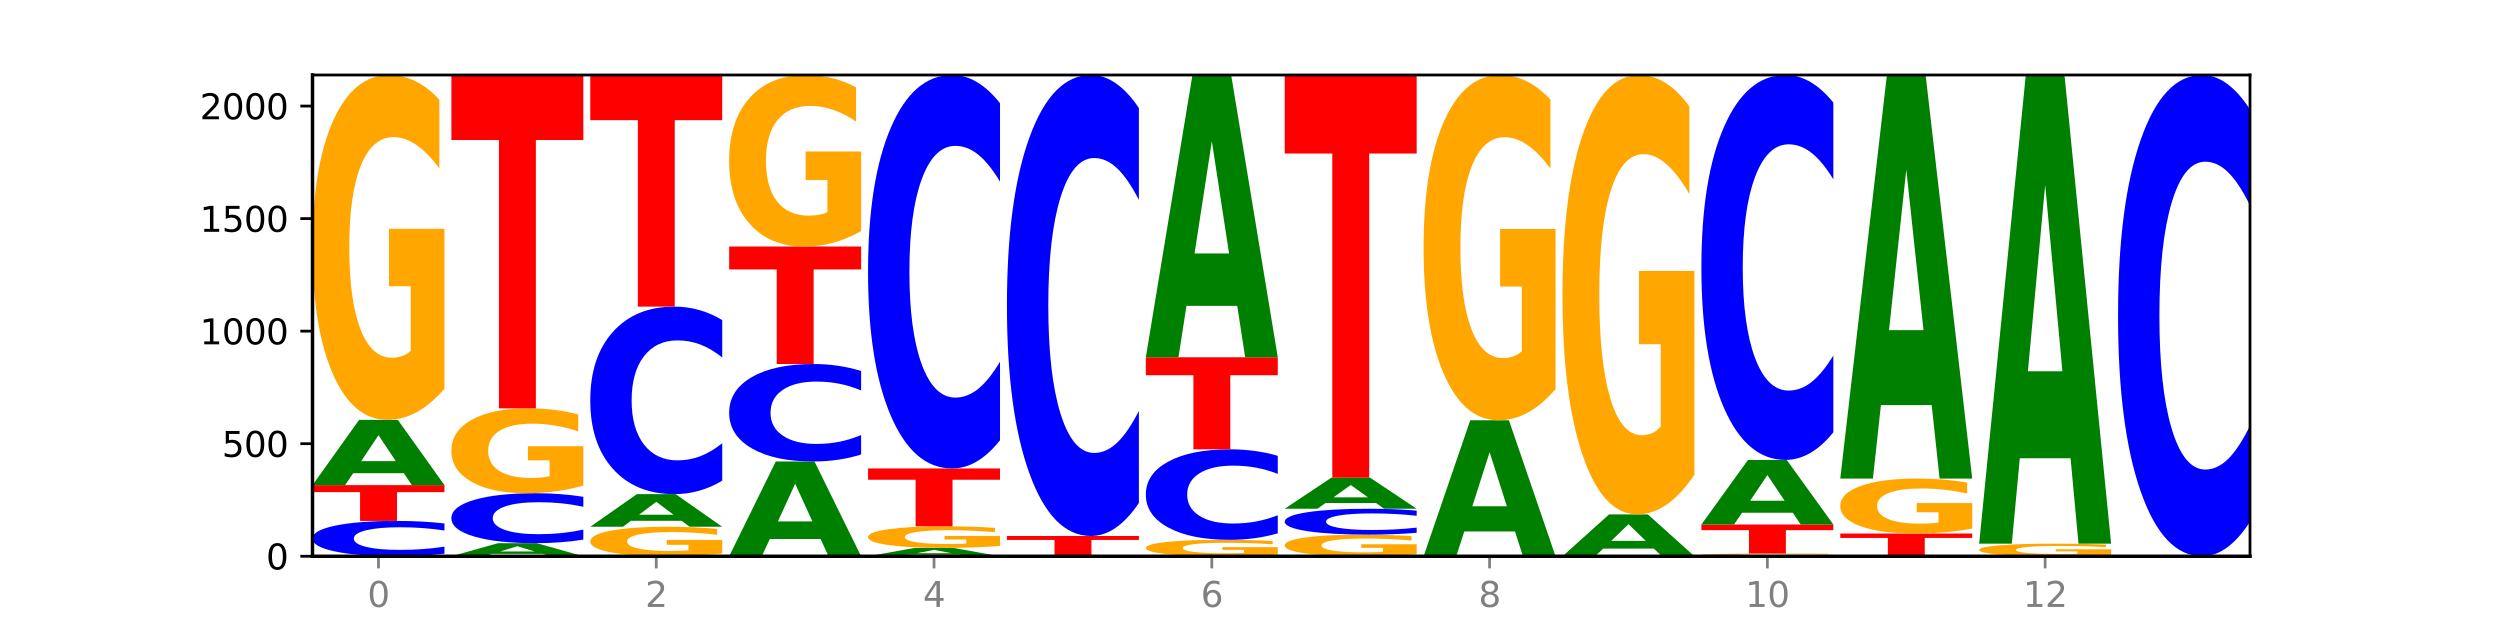 <?xml version="1.0" encoding="utf-8" standalone="no"?>
<!DOCTYPE svg PUBLIC "-//W3C//DTD SVG 1.1//EN"
  "http://www.w3.org/Graphics/SVG/1.1/DTD/svg11.dtd">
<svg xmlns:xlink="http://www.w3.org/1999/xlink" width="720pt" height="180pt" viewBox="0 0 720 180" xmlns="http://www.w3.org/2000/svg" version="1.1">
 <defs>
  <style type="text/css">*{stroke-linejoin: round; stroke-linecap: butt}</style>
 </defs>
 <g id="figure_1">
  <g id="patch_1">
   <path d="M 0 180 
L 720 180 
L 720 0 
L 0 0 
z
" style="fill: #ffffff"/>
  </g>
  <g id="axes_1">
   <g id="patch_2">
    <path d="M 90 160.2 
L 648 160.2 
L 648 21.6 
L 90 21.6 
z
" style="fill: #ffffff"/>
   </g>
   <g id="line2d_1">
    <path d="M 90 160.2 
L 648 160.2 
" clip-path="url(#pcf48028d62)" style="fill: none; stroke: #000000; stroke-width: 0.5; stroke-linecap: square"/>
   </g>
   <g id="patch_3">
    <path d="M 128 159.47 
Q 124.821 159.832 121.384 160.015 
Q 117.947 160.2 114.204 160.2 
Q 103.04 160.2 96.52 158.829 
Q 90 157.458 90 155.114 
Q 90 152.762 96.52 151.393 
Q 103.04 150.022 114.204 150.022 
Q 117.947 150.022 121.384 150.207 
Q 124.821 150.39 128 150.752 
L 128 152.781 
Q 124.793 152.301 121.681 152.078 
Q 118.569 151.855 115.132 151.855 
Q 108.966 151.855 105.434 152.724 
Q 101.91 153.59 101.91 155.114 
Q 101.91 156.632 105.434 157.5 
Q 108.966 158.367 115.132 158.367 
Q 118.569 158.367 121.681 158.144 
Q 124.793 157.919 128 157.44 
L 128 159.47 
z
" clip-path="url(#pcf48028d62)" style="fill: #0000ff"/>
   </g>
   <g id="patch_4">
    <path d="M 90 139.715 
L 128 139.715 
L 128 141.725 
L 114.329 141.725 
L 114.329 150.022 
L 103.698 150.022 
L 103.698 141.725 
L 90 141.725 
L 90 139.715 
z
" clip-path="url(#pcf48028d62)" style="fill: #ff0000"/>
   </g>
   <g id="patch_5">
    <path d="M 116.323 136.29 
L 101.708 136.29 
L 99.401 139.715 
L 90 139.715 
L 103.425 120.915 
L 114.575 120.915 
L 128 139.715 
L 118.607 139.715 
L 116.323 136.29 
z
M 104.039 132.801 
L 113.969 132.801 
L 109.012 125.323 
L 104.039 132.801 
z
" clip-path="url(#pcf48028d62)" style="fill: #008000"/>
   </g>
   <g id="patch_6">
    <path d="M 128 111.929 
Q 124.168 116.422 120.046 118.679 
Q 115.924 120.915 111.529 120.915 
Q 101.599 120.915 95.8 107.539 
Q 90 94.163 90 71.288 
Q 90 48.147 95.902 34.873 
Q 101.812 21.6 112.091 21.6 
Q 116.052 21.6 119.68 23.405 
Q 123.316 25.19 126.535 28.719 
L 126.535 48.516 
Q 123.214 43.982 119.926 41.746 
Q 116.639 39.489 113.335 39.489 
Q 107.22 39.489 103.907 47.737 
Q 100.594 55.963 100.594 71.288 
Q 100.594 86.47 103.788 94.758 
Q 106.982 103.025 112.858 103.025 
Q 114.459 103.025 115.83 102.554 
Q 117.201 102.061 118.291 101.035 
L 118.291 82.449 
L 112.032 82.449 
L 112.032 65.893 
L 128 65.893 
L 128 111.929 
z
" clip-path="url(#pcf48028d62)" style="fill: #ffa600"/>
   </g>
   <g id="patch_7">
    <path d="M 156.323 159.515 
L 141.708 159.515 
L 139.401 160.2 
L 130 160.2 
L 143.425 156.44 
L 154.575 156.44 
L 168 160.2 
L 158.607 160.2 
L 156.323 159.515 
z
M 144.039 158.817 
L 153.969 158.817 
L 149.012 157.322 
L 144.039 158.817 
z
" clip-path="url(#pcf48028d62)" style="fill: #008000"/>
   </g>
   <g id="patch_8">
    <path d="M 168 155.408 
Q 164.821 155.92 161.384 156.178 
Q 157.947 156.44 154.204 156.44 
Q 143.04 156.44 136.52 154.502 
Q 130 152.563 130 149.249 
Q 130 145.922 136.52 143.987 
Q 143.04 142.048 154.204 142.048 
Q 157.947 142.048 161.384 142.31 
Q 164.821 142.569 168 143.08 
L 168 145.949 
Q 164.793 145.271 161.681 144.956 
Q 158.569 144.641 155.132 144.641 
Q 148.966 144.641 145.434 145.869 
Q 141.91 147.093 141.91 149.249 
Q 141.91 151.395 145.434 152.623 
Q 148.966 153.848 155.132 153.848 
Q 158.569 153.848 161.681 153.533 
Q 164.793 153.214 168 152.537 
L 168 155.408 
z
" clip-path="url(#pcf48028d62)" style="fill: #0000ff"/>
   </g>
   <g id="patch_9">
    <path d="M 168 139.837 
Q 164.168 140.943 160.046 141.498 
Q 155.924 142.048 151.529 142.048 
Q 141.599 142.048 135.8 138.757 
Q 130 135.465 130 129.836 
Q 130 124.141 135.902 120.875 
Q 141.812 117.609 152.091 117.609 
Q 156.052 117.609 159.68 118.053 
Q 163.316 118.492 166.535 119.361 
L 166.535 124.232 
Q 163.214 123.117 159.926 122.566 
Q 156.639 122.011 153.335 122.011 
Q 147.22 122.011 143.907 124.04 
Q 140.594 126.065 140.594 129.836 
Q 140.594 133.572 143.788 135.612 
Q 146.982 137.646 152.858 137.646 
Q 154.459 137.646 155.83 137.53 
Q 157.201 137.409 158.291 137.156 
L 158.291 132.583 
L 152.032 132.583 
L 152.032 128.508 
L 168 128.508 
L 168 139.837 
z
" clip-path="url(#pcf48028d62)" style="fill: #ffa600"/>
   </g>
   <g id="patch_10">
    <path d="M 130 21.6 
L 168 21.6 
L 168 40.324 
L 154.329 40.324 
L 154.329 117.609 
L 143.698 117.609 
L 143.698 40.324 
L 130 40.324 
L 130 21.6 
z
" clip-path="url(#pcf48028d62)" style="fill: #ff0000"/>
   </g>
   <g id="patch_11">
    <path d="M 208 159.432 
Q 204.168 159.816 200.046 160.009 
Q 195.924 160.2 191.529 160.2 
Q 181.599 160.2 175.8 159.056 
Q 170 157.912 170 155.956 
Q 170 153.978 175.902 152.843 
Q 181.812 151.708 192.091 151.708 
Q 196.052 151.708 199.68 151.862 
Q 203.316 152.015 206.535 152.316 
L 206.535 154.009 
Q 203.214 153.622 199.926 153.43 
Q 196.639 153.237 193.335 153.237 
Q 187.22 153.237 183.907 153.943 
Q 180.594 154.646 180.594 155.956 
Q 180.594 157.255 183.788 157.963 
Q 186.982 158.67 192.858 158.67 
Q 194.459 158.67 195.83 158.63 
Q 197.201 158.588 198.291 158.5 
L 198.291 156.911 
L 192.032 156.911 
L 192.032 155.495 
L 208 155.495 
L 208 159.432 
z
" clip-path="url(#pcf48028d62)" style="fill: #ffa600"/>
   </g>
   <g id="patch_12">
    <path d="M 196.323 149.995 
L 181.708 149.995 
L 179.401 151.708 
L 170 151.708 
L 183.425 142.308 
L 194.575 142.308 
L 208 151.708 
L 198.607 151.708 
L 196.323 149.995 
z
M 184.039 148.251 
L 193.969 148.251 
L 189.012 144.512 
L 184.039 148.251 
z
" clip-path="url(#pcf48028d62)" style="fill: #008000"/>
   </g>
   <g id="patch_13">
    <path d="M 208 138.437 
Q 204.821 140.356 201.384 141.326 
Q 197.947 142.308 194.204 142.308 
Q 183.04 142.308 176.52 135.035 
Q 170 127.762 170 115.324 
Q 170 102.842 176.52 95.58 
Q 183.04 88.307 194.204 88.307 
Q 197.947 88.307 201.384 89.289 
Q 204.821 90.259 208 92.178 
L 208 102.942 
Q 204.793 100.399 201.681 99.216 
Q 198.569 98.034 195.132 98.034 
Q 188.966 98.034 185.434 102.641 
Q 181.91 107.237 181.91 115.324 
Q 181.91 123.378 185.434 127.985 
Q 188.966 132.581 195.132 132.581 
Q 198.569 132.581 201.681 131.398 
Q 204.793 130.205 208 127.661 
L 208 138.437 
z
" clip-path="url(#pcf48028d62)" style="fill: #0000ff"/>
   </g>
   <g id="patch_14">
    <path d="M 170 21.6 
L 208 21.6 
L 208 34.61 
L 194.329 34.61 
L 194.329 88.307 
L 183.698 88.307 
L 183.698 34.61 
L 170 34.61 
L 170 21.6 
z
" clip-path="url(#pcf48028d62)" style="fill: #ff0000"/>
   </g>
   <g id="patch_15">
    <path d="M 236.323 155.228 
L 221.708 155.228 
L 219.401 160.2 
L 210 160.2 
L 223.425 132.908 
L 234.575 132.908 
L 248 160.2 
L 238.607 160.2 
L 236.323 155.228 
z
M 224.039 150.163 
L 233.969 150.163 
L 229.012 139.307 
L 224.039 150.163 
z
" clip-path="url(#pcf48028d62)" style="fill: #008000"/>
   </g>
   <g id="patch_16">
    <path d="M 248 130.896 
Q 244.821 131.893 241.384 132.398 
Q 237.947 132.908 234.204 132.908 
Q 223.04 132.908 216.52 129.127 
Q 210 125.347 210 118.882 
Q 210 112.393 216.52 108.618 
Q 223.04 104.838 234.204 104.838 
Q 237.947 104.838 241.384 105.348 
Q 244.821 105.853 248 106.85 
L 248 112.445 
Q 244.793 111.123 241.681 110.509 
Q 238.569 109.894 235.132 109.894 
Q 228.966 109.894 225.434 112.289 
Q 221.91 114.678 221.91 118.882 
Q 221.91 123.068 225.434 125.463 
Q 228.966 127.852 235.132 127.852 
Q 238.569 127.852 241.681 127.237 
Q 244.793 126.617 248 125.295 
L 248 130.896 
z
" clip-path="url(#pcf48028d62)" style="fill: #0000ff"/>
   </g>
   <g id="patch_17">
    <path d="M 210 70.998 
L 248 70.998 
L 248 77.598 
L 234.329 77.598 
L 234.329 104.838 
L 223.698 104.838 
L 223.698 77.598 
L 210 77.598 
L 210 70.998 
z
" clip-path="url(#pcf48028d62)" style="fill: #ff0000"/>
   </g>
   <g id="patch_18">
    <path d="M 248 66.529 
Q 244.168 68.763 240.046 69.886 
Q 235.924 70.998 231.529 70.998 
Q 221.599 70.998 215.8 64.345 
Q 210 57.692 210 46.314 
Q 210 34.804 215.902 28.202 
Q 221.812 21.6 232.091 21.6 
Q 236.052 21.6 239.68 22.498 
Q 243.316 23.386 246.535 25.141 
L 246.535 34.988 
Q 243.214 32.733 239.926 31.62 
Q 236.639 30.498 233.335 30.498 
Q 227.22 30.498 223.907 34.6 
Q 220.594 38.692 220.594 46.314 
Q 220.594 53.865 223.788 57.988 
Q 226.982 62.1 232.858 62.1 
Q 234.459 62.1 235.83 61.865 
Q 237.201 61.621 238.291 61.11 
L 238.291 51.865 
L 232.032 51.865 
L 232.032 43.631 
L 248 43.631 
L 248 66.529 
z
" clip-path="url(#pcf48028d62)" style="fill: #ffa600"/>
   </g>
   <g id="patch_19">
    <path d="M 276.323 159.763 
L 261.708 159.763 
L 259.401 160.2 
L 250 160.2 
L 263.425 157.801 
L 274.575 157.801 
L 288 160.2 
L 278.607 160.2 
L 276.323 159.763 
z
M 264.039 159.318 
L 273.969 159.318 
L 269.012 158.364 
L 264.039 159.318 
z
" clip-path="url(#pcf48028d62)" style="fill: #008000"/>
   </g>
   <g id="patch_20">
    <path d="M 288 157.238 
Q 284.168 157.52 280.046 157.661 
Q 275.924 157.801 271.529 157.801 
Q 261.599 157.801 255.8 156.963 
Q 250 156.125 250 154.692 
Q 250 153.242 255.902 152.41 
Q 261.812 151.578 272.091 151.578 
Q 276.052 151.578 279.68 151.691 
Q 283.316 151.803 286.535 152.024 
L 286.535 153.265 
Q 283.214 152.981 279.926 152.84 
Q 276.639 152.699 273.335 152.699 
Q 267.22 152.699 263.907 153.216 
Q 260.594 153.731 260.594 154.692 
Q 260.594 155.643 263.788 156.162 
Q 266.982 156.68 272.858 156.68 
Q 274.459 156.68 275.83 156.651 
Q 277.201 156.62 278.291 156.556 
L 278.291 155.391 
L 272.032 155.391 
L 272.032 154.354 
L 288 154.354 
L 288 157.238 
z
" clip-path="url(#pcf48028d62)" style="fill: #ffa600"/>
   </g>
   <g id="patch_21">
    <path d="M 250 134.917 
L 288 134.917 
L 288 138.167 
L 274.329 138.167 
L 274.329 151.578 
L 263.698 151.578 
L 263.698 138.167 
L 250 138.167 
L 250 134.917 
z
" clip-path="url(#pcf48028d62)" style="fill: #ff0000"/>
   </g>
   <g id="patch_22">
    <path d="M 288 126.795 
Q 284.821 130.821 281.384 132.858 
Q 277.947 134.917 274.204 134.917 
Q 263.04 134.917 256.52 119.656 
Q 250 104.394 250 78.294 
Q 250 52.1 256.52 36.862 
Q 263.04 21.6 274.204 21.6 
Q 277.947 21.6 281.384 23.66 
Q 284.821 25.696 288 29.723 
L 288 52.311 
Q 284.793 46.974 281.681 44.493 
Q 278.569 42.012 275.132 42.012 
Q 268.966 42.012 265.434 51.679 
Q 261.91 61.323 261.91 78.294 
Q 261.91 95.194 265.434 104.862 
Q 268.966 114.506 275.132 114.506 
Q 278.569 114.506 281.681 112.025 
Q 284.793 109.52 288 104.183 
L 288 126.795 
z
" clip-path="url(#pcf48028d62)" style="fill: #0000ff"/>
   </g>
   <g id="patch_23">
    <path d="M 290 154.366 
L 328 154.366 
L 328 155.503 
L 314.329 155.503 
L 314.329 160.2 
L 303.698 160.2 
L 303.698 155.503 
L 290 155.503 
L 290 154.366 
z
" clip-path="url(#pcf48028d62)" style="fill: #ff0000"/>
   </g>
   <g id="patch_24">
    <path d="M 328 144.849 
Q 324.821 149.566 321.384 151.952 
Q 317.947 154.366 314.204 154.366 
Q 303.04 154.366 296.52 136.484 
Q 290 118.603 290 88.024 
Q 290 57.335 296.52 39.481 
Q 303.04 21.6 314.204 21.6 
Q 317.947 21.6 321.384 24.013 
Q 324.821 26.399 328 31.117 
L 328 57.582 
Q 324.793 51.329 321.681 48.422 
Q 318.569 45.515 315.132 45.515 
Q 308.966 45.515 305.434 56.841 
Q 301.91 68.141 301.91 88.024 
Q 301.91 107.825 305.434 119.152 
Q 308.966 130.451 315.132 130.451 
Q 318.569 130.451 321.681 127.544 
Q 324.793 124.609 328 118.356 
L 328 144.849 
z
" clip-path="url(#pcf48028d62)" style="fill: #0000ff"/>
   </g>
   <g id="patch_25">
    <path d="M 368 159.772 
Q 364.168 159.986 360.046 160.093 
Q 355.924 160.2 351.529 160.2 
Q 341.599 160.2 335.8 159.563 
Q 330 158.925 330 157.835 
Q 330 156.733 335.902 156.1 
Q 341.812 155.468 352.091 155.468 
Q 356.052 155.468 359.68 155.554 
Q 363.316 155.639 366.535 155.807 
L 366.535 156.75 
Q 363.214 156.534 359.926 156.428 
Q 356.639 156.32 353.335 156.32 
Q 347.22 156.32 343.907 156.713 
Q 340.594 157.105 340.594 157.835 
Q 340.594 158.559 343.788 158.954 
Q 346.982 159.348 352.858 159.348 
Q 354.459 159.348 355.83 159.325 
Q 357.201 159.302 358.291 159.253 
L 358.291 158.367 
L 352.032 158.367 
L 352.032 157.578 
L 368 157.578 
L 368 159.772 
z
" clip-path="url(#pcf48028d62)" style="fill: #ffa600"/>
   </g>
   <g id="patch_26">
    <path d="M 368 153.6 
Q 364.821 154.526 361.384 154.994 
Q 357.947 155.468 354.204 155.468 
Q 343.04 155.468 336.52 151.958 
Q 330 148.448 330 142.445 
Q 330 136.422 336.52 132.917 
Q 343.04 129.407 354.204 129.407 
Q 357.947 129.407 361.384 129.881 
Q 364.821 130.349 368 131.275 
L 368 136.47 
Q 364.793 135.243 361.681 134.672 
Q 358.569 134.101 355.132 134.101 
Q 348.966 134.101 345.434 136.325 
Q 341.91 138.543 341.91 142.445 
Q 341.91 146.332 345.434 148.556 
Q 348.966 150.773 355.132 150.773 
Q 358.569 150.773 361.681 150.203 
Q 364.793 149.627 368 148.399 
L 368 153.6 
z
" clip-path="url(#pcf48028d62)" style="fill: #0000ff"/>
   </g>
   <g id="patch_27">
    <path d="M 330 102.893 
L 368 102.893 
L 368 108.064 
L 354.329 108.064 
L 354.329 129.407 
L 343.698 129.407 
L 343.698 108.064 
L 330 108.064 
L 330 102.893 
z
" clip-path="url(#pcf48028d62)" style="fill: #ff0000"/>
   </g>
   <g id="patch_28">
    <path d="M 356.323 88.084 
L 341.708 88.084 
L 339.401 102.893 
L 330 102.893 
L 343.425 21.6 
L 354.575 21.6 
L 368 102.893 
L 358.607 102.893 
L 356.323 88.084 
z
M 344.039 72.996 
L 353.969 72.996 
L 349.012 40.66 
L 344.039 72.996 
z
" clip-path="url(#pcf48028d62)" style="fill: #008000"/>
   </g>
   <g id="patch_29">
    <path d="M 408 159.637 
Q 404.168 159.918 400.046 160.06 
Q 395.924 160.2 391.529 160.2 
Q 381.599 160.2 375.8 159.362 
Q 370 158.524 370 157.09 
Q 370 155.64 375.902 154.808 
Q 381.812 153.977 392.091 153.977 
Q 396.052 153.977 399.68 154.09 
Q 403.316 154.202 406.535 154.423 
L 406.535 155.663 
Q 403.214 155.379 399.926 155.239 
Q 396.639 155.098 393.335 155.098 
Q 387.22 155.098 383.907 155.614 
Q 380.594 156.13 380.594 157.09 
Q 380.594 158.042 383.788 158.561 
Q 386.982 159.079 392.858 159.079 
Q 394.459 159.079 395.83 159.049 
Q 397.201 159.019 398.291 158.954 
L 398.291 157.79 
L 392.032 157.79 
L 392.032 156.752 
L 408 156.752 
L 408 159.637 
z
" clip-path="url(#pcf48028d62)" style="fill: #ffa600"/>
   </g>
   <g id="patch_30">
    <path d="M 408 153.442 
Q 404.821 153.707 401.384 153.841 
Q 397.947 153.977 394.204 153.977 
Q 383.04 153.977 376.52 152.973 
Q 370 151.968 370 150.251 
Q 370 148.528 376.52 147.526 
Q 383.04 146.522 394.204 146.522 
Q 397.947 146.522 401.384 146.657 
Q 404.821 146.791 408 147.056 
L 408 148.542 
Q 404.793 148.191 401.681 148.028 
Q 398.569 147.864 395.132 147.864 
Q 388.966 147.864 385.434 148.5 
Q 381.91 149.135 381.91 150.251 
Q 381.91 151.363 385.434 151.999 
Q 388.966 152.634 395.132 152.634 
Q 398.569 152.634 401.681 152.471 
Q 404.793 152.306 408 151.955 
L 408 153.442 
z
" clip-path="url(#pcf48028d62)" style="fill: #0000ff"/>
   </g>
   <g id="patch_31">
    <path d="M 396.323 144.892 
L 381.708 144.892 
L 379.401 146.522 
L 370 146.522 
L 383.425 137.575 
L 394.575 137.575 
L 408 146.522 
L 398.607 146.522 
L 396.323 144.892 
z
M 384.039 143.231 
L 393.969 143.231 
L 389.012 139.673 
L 384.039 143.231 
z
" clip-path="url(#pcf48028d62)" style="fill: #008000"/>
   </g>
   <g id="patch_32">
    <path d="M 370 21.6 
L 408 21.6 
L 408 44.218 
L 394.329 44.218 
L 394.329 137.575 
L 383.698 137.575 
L 383.698 44.218 
L 370 44.218 
L 370 21.6 
z
" clip-path="url(#pcf48028d62)" style="fill: #ff0000"/>
   </g>
   <g id="patch_33">
    <path d="M 436.323 153.067 
L 421.708 153.067 
L 419.401 160.2 
L 410 160.2 
L 423.425 121.045 
L 434.575 121.045 
L 448 160.2 
L 438.607 160.2 
L 436.323 153.067 
z
M 424.039 145.8 
L 433.969 145.8 
L 429.012 130.225 
L 424.039 145.8 
z
" clip-path="url(#pcf48028d62)" style="fill: #008000"/>
   </g>
   <g id="patch_34">
    <path d="M 448 112.047 
Q 444.168 116.546 440.046 118.805 
Q 435.924 121.045 431.529 121.045 
Q 421.599 121.045 415.8 107.651 
Q 410 94.258 410 71.353 
Q 410 48.182 415.902 34.891 
Q 421.812 21.6 432.091 21.6 
Q 436.052 21.6 439.68 23.408 
Q 443.316 25.195 446.535 28.728 
L 446.535 48.551 
Q 443.214 44.011 439.926 41.772 
Q 436.639 39.513 433.335 39.513 
Q 427.22 39.513 423.907 47.771 
Q 420.594 56.008 420.594 71.353 
Q 420.594 86.554 423.788 94.853 
Q 426.982 103.132 432.858 103.132 
Q 434.459 103.132 435.83 102.659 
Q 437.201 102.166 438.291 101.139 
L 438.291 82.528 
L 432.032 82.528 
L 432.032 65.95 
L 448 65.95 
L 448 112.047 
z
" clip-path="url(#pcf48028d62)" style="fill: #ffa600"/>
   </g>
   <g id="patch_35">
    <path d="M 476.323 158.003 
L 461.708 158.003 
L 459.401 160.2 
L 450 160.2 
L 463.425 148.142 
L 474.575 148.142 
L 488 160.2 
L 478.607 160.2 
L 476.323 158.003 
z
M 464.039 155.766 
L 473.969 155.766 
L 469.012 150.969 
L 464.039 155.766 
z
" clip-path="url(#pcf48028d62)" style="fill: #008000"/>
   </g>
   <g id="patch_36">
    <path d="M 488 136.693 
Q 484.168 142.418 480.046 145.293 
Q 475.924 148.142 471.529 148.142 
Q 461.599 148.142 455.8 131.099 
Q 450 114.056 450 84.91 
Q 450 55.425 455.902 38.512 
Q 461.812 21.6 472.091 21.6 
Q 476.052 21.6 479.68 23.9 
Q 483.316 26.174 486.535 30.67 
L 486.535 55.895 
Q 483.214 50.118 479.926 47.269 
Q 476.639 44.394 473.335 44.394 
Q 467.22 44.394 463.907 54.902 
Q 460.594 65.384 460.594 84.91 
Q 460.594 104.254 463.788 114.814 
Q 466.982 125.348 472.858 125.348 
Q 474.459 125.348 475.83 124.747 
Q 477.201 124.12 478.291 122.813 
L 478.291 99.13 
L 472.032 99.13 
L 472.032 78.036 
L 488 78.036 
L 488 136.693 
z
" clip-path="url(#pcf48028d62)" style="fill: #ffa600"/>
   </g>
   <g id="patch_37">
    <path d="M 528 160.13 
Q 524.168 160.165 520.046 160.182 
Q 515.924 160.2 511.529 160.2 
Q 501.599 160.2 495.8 160.095 
Q 490 159.99 490 159.811 
Q 490 159.63 495.902 159.526 
Q 501.812 159.422 512.091 159.422 
Q 516.052 159.422 519.68 159.436 
Q 523.316 159.45 526.535 159.478 
L 526.535 159.633 
Q 523.214 159.597 519.926 159.58 
Q 516.639 159.562 513.335 159.562 
Q 507.22 159.562 503.907 159.627 
Q 500.594 159.691 500.594 159.811 
Q 500.594 159.93 503.788 159.995 
Q 506.982 160.06 512.858 160.06 
Q 514.459 160.06 515.83 160.056 
Q 517.201 160.052 518.291 160.044 
L 518.291 159.899 
L 512.032 159.899 
L 512.032 159.769 
L 528 159.769 
L 528 160.13 
z
" clip-path="url(#pcf48028d62)" style="fill: #ffa600"/>
   </g>
   <g id="patch_38">
    <path d="M 490 151.059 
L 528 151.059 
L 528 152.69 
L 514.329 152.69 
L 514.329 159.422 
L 503.698 159.422 
L 503.698 152.69 
L 490 152.69 
L 490 151.059 
z
" clip-path="url(#pcf48028d62)" style="fill: #ff0000"/>
   </g>
   <g id="patch_39">
    <path d="M 516.323 147.67 
L 501.708 147.67 
L 499.401 151.059 
L 490 151.059 
L 503.425 132.454 
L 514.575 132.454 
L 528 151.059 
L 518.607 151.059 
L 516.323 147.67 
z
M 504.039 144.217 
L 513.969 144.217 
L 509.012 136.816 
L 504.039 144.217 
z
" clip-path="url(#pcf48028d62)" style="fill: #008000"/>
   </g>
   <g id="patch_40">
    <path d="M 528 124.508 
Q 524.821 128.447 521.384 130.439 
Q 517.947 132.454 514.204 132.454 
Q 503.04 132.454 496.52 117.524 
Q 490 102.594 490 77.061 
Q 490 51.437 496.52 36.53 
Q 503.04 21.6 514.204 21.6 
Q 517.947 21.6 521.384 23.615 
Q 524.821 25.607 528 29.546 
L 528 51.643 
Q 524.793 46.423 521.681 43.995 
Q 518.569 41.568 515.132 41.568 
Q 508.966 41.568 505.434 51.025 
Q 501.91 60.46 501.91 77.061 
Q 501.91 93.594 505.434 103.052 
Q 508.966 112.486 515.132 112.486 
Q 518.569 112.486 521.681 110.059 
Q 524.793 107.609 528 102.388 
L 528 124.508 
z
" clip-path="url(#pcf48028d62)" style="fill: #0000ff"/>
   </g>
   <g id="patch_41">
    <path d="M 530 153.652 
L 568 153.652 
L 568 154.929 
L 554.329 154.929 
L 554.329 160.2 
L 543.698 160.2 
L 543.698 154.929 
L 530 154.929 
L 530 153.652 
z
" clip-path="url(#pcf48028d62)" style="fill: #ff0000"/>
   </g>
   <g id="patch_42">
    <path d="M 568 152.221 
Q 564.168 152.937 560.046 153.296 
Q 555.924 153.652 551.529 153.652 
Q 541.599 153.652 535.8 151.522 
Q 530 149.392 530 145.748 
Q 530 142.063 535.902 139.949 
Q 541.812 137.835 552.091 137.835 
Q 556.052 137.835 559.68 138.122 
Q 563.316 138.407 566.535 138.969 
L 566.535 142.122 
Q 563.214 141.4 559.926 141.043 
Q 556.639 140.684 553.335 140.684 
Q 547.22 140.684 543.907 141.997 
Q 540.594 143.308 540.594 145.748 
Q 540.594 148.166 543.788 149.486 
Q 546.982 150.803 552.858 150.803 
Q 554.459 150.803 555.83 150.728 
Q 557.201 150.65 558.291 150.486 
L 558.291 147.526 
L 552.032 147.526 
L 552.032 144.889 
L 568 144.889 
L 568 152.221 
z
" clip-path="url(#pcf48028d62)" style="fill: #ffa600"/>
   </g>
   <g id="patch_43">
    <path d="M 556.323 116.66 
L 541.708 116.66 
L 539.401 137.835 
L 530 137.835 
L 543.425 21.6 
L 554.575 21.6 
L 568 137.835 
L 558.607 137.835 
L 556.323 116.66 
z
M 544.039 95.087 
L 553.969 95.087 
L 549.012 48.853 
L 544.039 95.087 
z
" clip-path="url(#pcf48028d62)" style="fill: #008000"/>
   </g>
   <g id="patch_44">
    <path d="M 608 159.872 
Q 604.168 160.036 600.046 160.118 
Q 595.924 160.2 591.529 160.2 
Q 581.599 160.2 575.8 159.711 
Q 570 159.222 570 158.386 
Q 570 157.54 575.902 157.055 
Q 581.812 156.57 592.091 156.57 
Q 596.052 156.57 599.68 156.636 
Q 603.316 156.701 606.535 156.83 
L 606.535 157.554 
Q 603.214 157.388 599.926 157.306 
Q 596.639 157.224 593.335 157.224 
Q 587.22 157.224 583.907 157.525 
Q 580.594 157.826 580.594 158.386 
Q 580.594 158.941 583.788 159.244 
Q 586.982 159.546 592.858 159.546 
Q 594.459 159.546 595.83 159.529 
Q 597.201 159.511 598.291 159.473 
L 598.291 158.794 
L 592.032 158.794 
L 592.032 158.189 
L 608 158.189 
L 608 159.872 
z
" clip-path="url(#pcf48028d62)" style="fill: #ffa600"/>
   </g>
   <g id="patch_45">
    <path d="M 596.323 131.982 
L 581.708 131.982 
L 579.401 156.57 
L 570 156.57 
L 583.425 21.6 
L 594.575 21.6 
L 608 156.57 
L 598.607 156.57 
L 596.323 131.982 
z
M 584.039 106.932 
L 593.969 106.932 
L 589.012 53.245 
L 584.039 106.932 
z
" clip-path="url(#pcf48028d62)" style="fill: #008000"/>
   </g>
   <g id="patch_46">
    <path d="M 648 150.265 
Q 644.821 155.19 641.384 157.681 
Q 637.947 160.2 634.204 160.2 
Q 623.04 160.2 616.52 141.533 
Q 610 122.866 610 90.943 
Q 610 58.905 616.52 40.267 
Q 623.04 21.6 634.204 21.6 
Q 637.947 21.6 641.384 24.119 
Q 644.821 26.61 648 31.535 
L 648 59.163 
Q 644.793 52.635 641.681 49.601 
Q 638.569 46.566 635.132 46.566 
Q 628.966 46.566 625.434 58.39 
Q 621.91 70.186 621.91 90.943 
Q 621.91 111.614 625.434 123.439 
Q 628.966 135.234 635.132 135.234 
Q 638.569 135.234 641.681 132.199 
Q 644.793 129.136 648 122.608 
L 648 150.265 
z
" clip-path="url(#pcf48028d62)" style="fill: #0000ff"/>
   </g>
   <g id="matplotlib.axis_1">
    <g id="xtick_1">
     <g id="line2d_2">
      <defs>
       <path id="m655a8321d9" d="M 0 0 
L 0 3.5 
" style="stroke: #808080; stroke-width: 0.8"/>
      </defs>
      <g>
       <use xlink:href="#m655a8321d9" x="109" y="160.2" style="fill: #808080; stroke: #808080; stroke-width: 0.8"/>
      </g>
     </g>
     <g id="text_1">
      <!-- 0 -->
      <g style="fill: #808080" transform="translate(105.819 174.798) scale(0.1 -0.1)">
       <defs>
        <path id="DejaVuSans-30" d="M 2034 4250 
Q 1547 4250 1301 3770 
Q 1056 3291 1056 2328 
Q 1056 1369 1301 889 
Q 1547 409 2034 409 
Q 2525 409 2770 889 
Q 3016 1369 3016 2328 
Q 3016 3291 2770 3770 
Q 2525 4250 2034 4250 
z
M 2034 4750 
Q 2819 4750 3233 4129 
Q 3647 3509 3647 2328 
Q 3647 1150 3233 529 
Q 2819 -91 2034 -91 
Q 1250 -91 836 529 
Q 422 1150 422 2328 
Q 422 3509 836 4129 
Q 1250 4750 2034 4750 
z
" transform="scale(0.016)"/>
       </defs>
       <use xlink:href="#DejaVuSans-30"/>
      </g>
     </g>
    </g>
    <g id="xtick_2">
     <g id="line2d_3">
      <g>
       <use xlink:href="#m655a8321d9" x="189" y="160.2" style="fill: #808080; stroke: #808080; stroke-width: 0.8"/>
      </g>
     </g>
     <g id="text_2">
      <!-- 2 -->
      <g style="fill: #808080" transform="translate(185.819 174.798) scale(0.1 -0.1)">
       <defs>
        <path id="DejaVuSans-32" d="M 1228 531 
L 3431 531 
L 3431 0 
L 469 0 
L 469 531 
Q 828 903 1448 1529 
Q 2069 2156 2228 2338 
Q 2531 2678 2651 2914 
Q 2772 3150 2772 3378 
Q 2772 3750 2511 3984 
Q 2250 4219 1831 4219 
Q 1534 4219 1204 4116 
Q 875 4013 500 3803 
L 500 4441 
Q 881 4594 1212 4672 
Q 1544 4750 1819 4750 
Q 2544 4750 2975 4387 
Q 3406 4025 3406 3419 
Q 3406 3131 3298 2873 
Q 3191 2616 2906 2266 
Q 2828 2175 2409 1742 
Q 1991 1309 1228 531 
z
" transform="scale(0.016)"/>
       </defs>
       <use xlink:href="#DejaVuSans-32"/>
      </g>
     </g>
    </g>
    <g id="xtick_3">
     <g id="line2d_4">
      <g>
       <use xlink:href="#m655a8321d9" x="269" y="160.2" style="fill: #808080; stroke: #808080; stroke-width: 0.8"/>
      </g>
     </g>
     <g id="text_3">
      <!-- 4 -->
      <g style="fill: #808080" transform="translate(265.819 174.798) scale(0.1 -0.1)">
       <defs>
        <path id="DejaVuSans-34" d="M 2419 4116 
L 825 1625 
L 2419 1625 
L 2419 4116 
z
M 2253 4666 
L 3047 4666 
L 3047 1625 
L 3713 1625 
L 3713 1100 
L 3047 1100 
L 3047 0 
L 2419 0 
L 2419 1100 
L 313 1100 
L 313 1709 
L 2253 4666 
z
" transform="scale(0.016)"/>
       </defs>
       <use xlink:href="#DejaVuSans-34"/>
      </g>
     </g>
    </g>
    <g id="xtick_4">
     <g id="line2d_5">
      <g>
       <use xlink:href="#m655a8321d9" x="349" y="160.2" style="fill: #808080; stroke: #808080; stroke-width: 0.8"/>
      </g>
     </g>
     <g id="text_4">
      <!-- 6 -->
      <g style="fill: #808080" transform="translate(345.819 174.798) scale(0.1 -0.1)">
       <defs>
        <path id="DejaVuSans-36" d="M 2113 2584 
Q 1688 2584 1439 2293 
Q 1191 2003 1191 1497 
Q 1191 994 1439 701 
Q 1688 409 2113 409 
Q 2538 409 2786 701 
Q 3034 994 3034 1497 
Q 3034 2003 2786 2293 
Q 2538 2584 2113 2584 
z
M 3366 4563 
L 3366 3988 
Q 3128 4100 2886 4159 
Q 2644 4219 2406 4219 
Q 1781 4219 1451 3797 
Q 1122 3375 1075 2522 
Q 1259 2794 1537 2939 
Q 1816 3084 2150 3084 
Q 2853 3084 3261 2657 
Q 3669 2231 3669 1497 
Q 3669 778 3244 343 
Q 2819 -91 2113 -91 
Q 1303 -91 875 529 
Q 447 1150 447 2328 
Q 447 3434 972 4092 
Q 1497 4750 2381 4750 
Q 2619 4750 2861 4703 
Q 3103 4656 3366 4563 
z
" transform="scale(0.016)"/>
       </defs>
       <use xlink:href="#DejaVuSans-36"/>
      </g>
     </g>
    </g>
    <g id="xtick_5">
     <g id="line2d_6">
      <g>
       <use xlink:href="#m655a8321d9" x="429" y="160.2" style="fill: #808080; stroke: #808080; stroke-width: 0.8"/>
      </g>
     </g>
     <g id="text_5">
      <!-- 8 -->
      <g style="fill: #808080" transform="translate(425.819 174.798) scale(0.1 -0.1)">
       <defs>
        <path id="DejaVuSans-38" d="M 2034 2216 
Q 1584 2216 1326 1975 
Q 1069 1734 1069 1313 
Q 1069 891 1326 650 
Q 1584 409 2034 409 
Q 2484 409 2743 651 
Q 3003 894 3003 1313 
Q 3003 1734 2745 1975 
Q 2488 2216 2034 2216 
z
M 1403 2484 
Q 997 2584 770 2862 
Q 544 3141 544 3541 
Q 544 4100 942 4425 
Q 1341 4750 2034 4750 
Q 2731 4750 3128 4425 
Q 3525 4100 3525 3541 
Q 3525 3141 3298 2862 
Q 3072 2584 2669 2484 
Q 3125 2378 3379 2068 
Q 3634 1759 3634 1313 
Q 3634 634 3220 271 
Q 2806 -91 2034 -91 
Q 1263 -91 848 271 
Q 434 634 434 1313 
Q 434 1759 690 2068 
Q 947 2378 1403 2484 
z
M 1172 3481 
Q 1172 3119 1398 2916 
Q 1625 2713 2034 2713 
Q 2441 2713 2670 2916 
Q 2900 3119 2900 3481 
Q 2900 3844 2670 4047 
Q 2441 4250 2034 4250 
Q 1625 4250 1398 4047 
Q 1172 3844 1172 3481 
z
" transform="scale(0.016)"/>
       </defs>
       <use xlink:href="#DejaVuSans-38"/>
      </g>
     </g>
    </g>
    <g id="xtick_6">
     <g id="line2d_7">
      <g>
       <use xlink:href="#m655a8321d9" x="509" y="160.2" style="fill: #808080; stroke: #808080; stroke-width: 0.8"/>
      </g>
     </g>
     <g id="text_6">
      <!-- 10 -->
      <g style="fill: #808080" transform="translate(502.637 174.798) scale(0.1 -0.1)">
       <defs>
        <path id="DejaVuSans-31" d="M 794 531 
L 1825 531 
L 1825 4091 
L 703 3866 
L 703 4441 
L 1819 4666 
L 2450 4666 
L 2450 531 
L 3481 531 
L 3481 0 
L 794 0 
L 794 531 
z
" transform="scale(0.016)"/>
       </defs>
       <use xlink:href="#DejaVuSans-31"/>
       <use xlink:href="#DejaVuSans-30" x="63.623"/>
      </g>
     </g>
    </g>
    <g id="xtick_7">
     <g id="line2d_8">
      <g>
       <use xlink:href="#m655a8321d9" x="589" y="160.2" style="fill: #808080; stroke: #808080; stroke-width: 0.8"/>
      </g>
     </g>
     <g id="text_7">
      <!-- 12 -->
      <g style="fill: #808080" transform="translate(582.638 174.798) scale(0.1 -0.1)">
       <use xlink:href="#DejaVuSans-31"/>
       <use xlink:href="#DejaVuSans-32" x="63.623"/>
      </g>
     </g>
    </g>
   </g>
   <g id="matplotlib.axis_2">
    <g id="ytick_1">
     <g id="line2d_9">
      <defs>
       <path id="m17990a7e5e" d="M 0 0 
L -3.5 0 
" style="stroke: #000000; stroke-width: 0.8"/>
      </defs>
      <g>
       <use xlink:href="#m17990a7e5e" x="90" y="160.2" style="stroke: #000000; stroke-width: 0.8"/>
      </g>
     </g>
     <g id="text_8">
      <!-- 0 -->
      <g transform="translate(76.638 163.999) scale(0.1 -0.1)">
       <use xlink:href="#DejaVuSans-30"/>
      </g>
     </g>
    </g>
    <g id="ytick_2">
     <g id="line2d_10">
      <g>
       <use xlink:href="#m17990a7e5e" x="90" y="127.787" style="stroke: #000000; stroke-width: 0.8"/>
      </g>
     </g>
     <g id="text_9">
      <!-- 500 -->
      <g transform="translate(63.913 131.586) scale(0.1 -0.1)">
       <defs>
        <path id="DejaVuSans-35" d="M 691 4666 
L 3169 4666 
L 3169 4134 
L 1269 4134 
L 1269 2991 
Q 1406 3038 1543 3061 
Q 1681 3084 1819 3084 
Q 2600 3084 3056 2656 
Q 3513 2228 3513 1497 
Q 3513 744 3044 326 
Q 2575 -91 1722 -91 
Q 1428 -91 1123 -41 
Q 819 9 494 109 
L 494 744 
Q 775 591 1075 516 
Q 1375 441 1709 441 
Q 2250 441 2565 725 
Q 2881 1009 2881 1497 
Q 2881 1984 2565 2268 
Q 2250 2553 1709 2553 
Q 1456 2553 1204 2497 
Q 953 2441 691 2322 
L 691 4666 
z
" transform="scale(0.016)"/>
       </defs>
       <use xlink:href="#DejaVuSans-35"/>
       <use xlink:href="#DejaVuSans-30" x="63.623"/>
       <use xlink:href="#DejaVuSans-30" x="127.246"/>
      </g>
     </g>
    </g>
    <g id="ytick_3">
     <g id="line2d_11">
      <g>
       <use xlink:href="#m17990a7e5e" x="90" y="95.373" style="stroke: #000000; stroke-width: 0.8"/>
      </g>
     </g>
     <g id="text_10">
      <!-- 1000 -->
      <g transform="translate(57.55 99.172) scale(0.1 -0.1)">
       <use xlink:href="#DejaVuSans-31"/>
       <use xlink:href="#DejaVuSans-30" x="63.623"/>
       <use xlink:href="#DejaVuSans-30" x="127.246"/>
       <use xlink:href="#DejaVuSans-30" x="190.869"/>
      </g>
     </g>
    </g>
    <g id="ytick_4">
     <g id="line2d_12">
      <g>
       <use xlink:href="#m17990a7e5e" x="90" y="62.96" style="stroke: #000000; stroke-width: 0.8"/>
      </g>
     </g>
     <g id="text_11">
      <!-- 1500 -->
      <g transform="translate(57.55 66.759) scale(0.1 -0.1)">
       <use xlink:href="#DejaVuSans-31"/>
       <use xlink:href="#DejaVuSans-35" x="63.623"/>
       <use xlink:href="#DejaVuSans-30" x="127.246"/>
       <use xlink:href="#DejaVuSans-30" x="190.869"/>
      </g>
     </g>
    </g>
    <g id="ytick_5">
     <g id="line2d_13">
      <g>
       <use xlink:href="#m17990a7e5e" x="90" y="30.546" style="stroke: #000000; stroke-width: 0.8"/>
      </g>
     </g>
     <g id="text_12">
      <!-- 2000 -->
      <g transform="translate(57.55 34.345) scale(0.1 -0.1)">
       <use xlink:href="#DejaVuSans-32"/>
       <use xlink:href="#DejaVuSans-30" x="63.623"/>
       <use xlink:href="#DejaVuSans-30" x="127.246"/>
       <use xlink:href="#DejaVuSans-30" x="190.869"/>
      </g>
     </g>
    </g>
   </g>
   <g id="patch_47">
    <path d="M 90 160.2 
L 90 21.6 
" style="fill: none; stroke: #000000; stroke-linejoin: miter; stroke-linecap: square"/>
   </g>
   <g id="patch_48">
    <path d="M 648 160.2 
L 648 21.6 
" style="fill: none; stroke: #000000; stroke-width: 0.8; stroke-linejoin: miter; stroke-linecap: square"/>
   </g>
   <g id="patch_49">
    <path d="M 90 160.2 
L 648 160.2 
" style="fill: none; stroke: #000000; stroke-linejoin: miter; stroke-linecap: square"/>
   </g>
   <g id="patch_50">
    <path d="M 90 21.6 
L 648 21.6 
" style="fill: none; stroke: #000000; stroke-width: 0.8; stroke-linejoin: miter; stroke-linecap: square"/>
   </g>
  </g>
 </g>
 <defs>
  <clipPath id="pcf48028d62">
   <rect x="90" y="21.6" width="558" height="138.6"/>
  </clipPath>
 </defs>
</svg>
